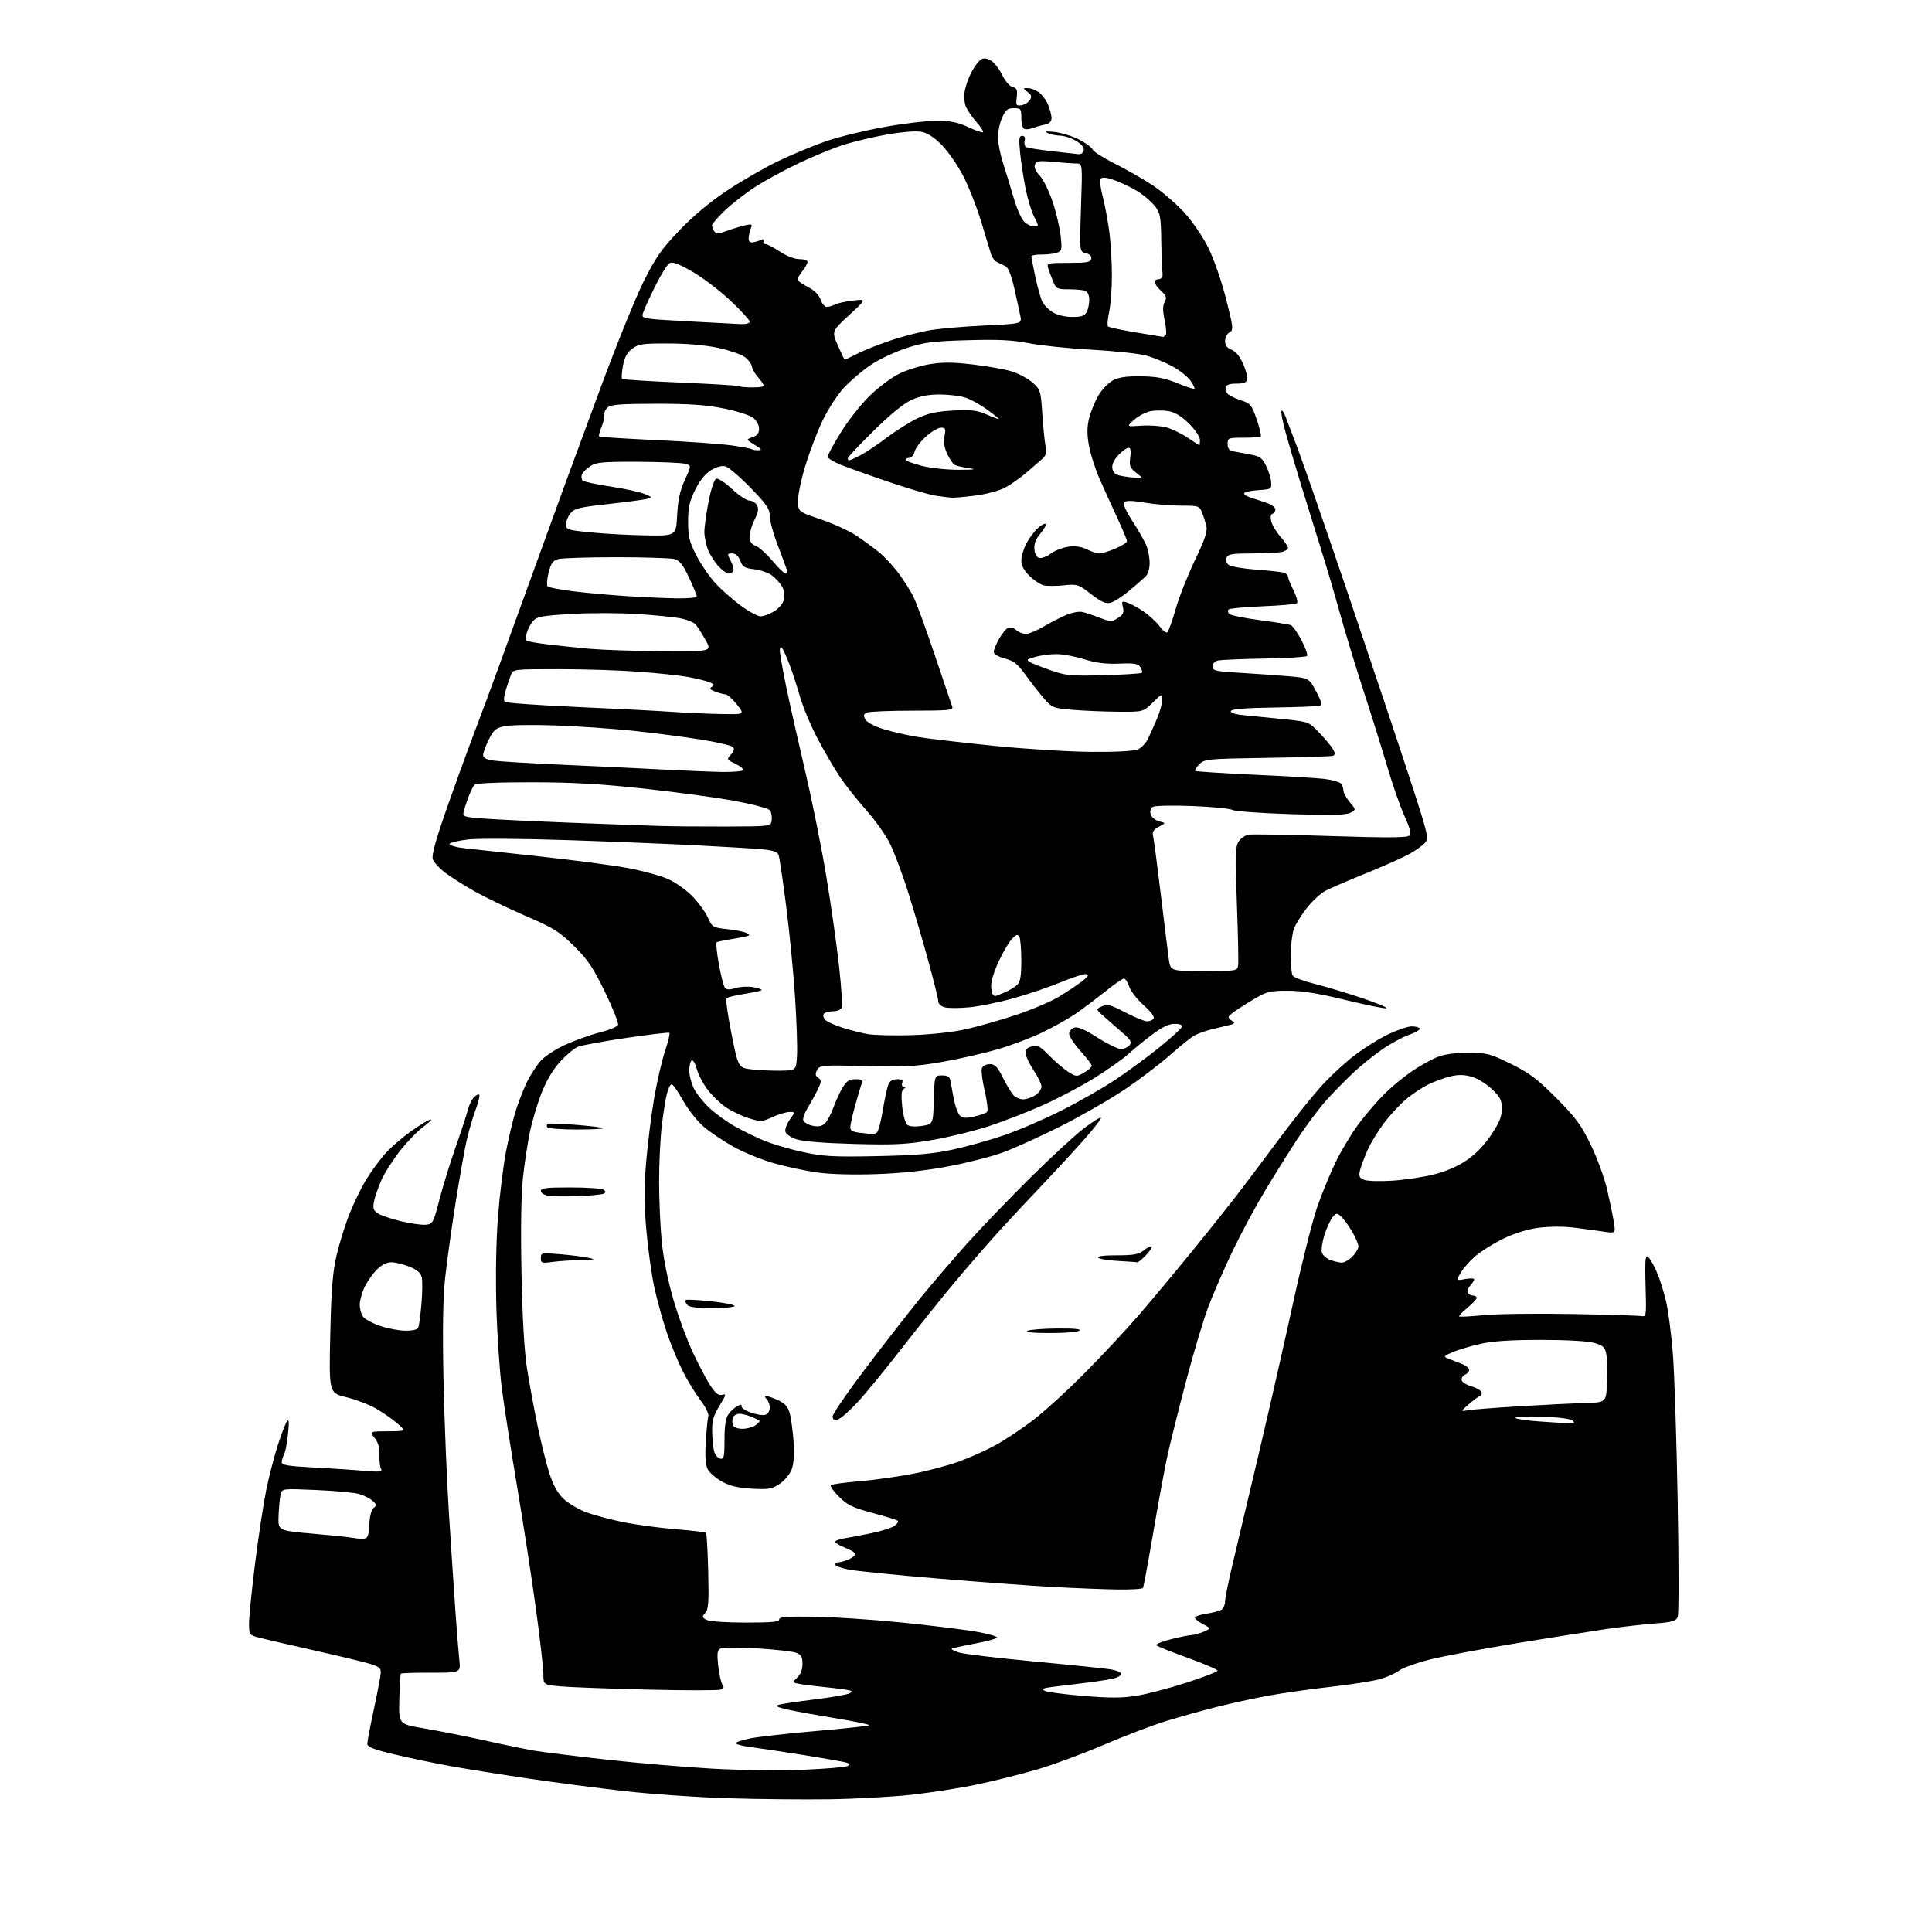<?xml version="1.0" encoding="UTF-8" standalone="no"?>
<svg 
  version="1.1" 
  xmlns="http://www.w3.org/2000/svg" 
  xmlns:xlink="http://www.w3.org/1999/xlink" 
  xmlns:svg="http://www.w3.org/2000/svg"
  xmlns:rdf="http://www.w3.org/1999/02/22-rdf-syntax-ns#"
  xmlns:cc="http://creativecommons.org/ns#"
  xmlns:dc="http://purl.org/dc/elements/1.1/"
  viewBox="0 0 768 768"
  width="768"
  height="768"
>
<style>svg {background-color: white; }</style>"
<path stroke="none" fill="black" fill-rule="evenodd" d="M329.50,715.24C319.05,715.38 300.82,715.20 289.00,714.83C277.18,714.46 258.95,713.20 248.50,712.02C238.05,710.85 220.70,708.59 209.93,706.99C199.17,705.40 185.25,703.17 178.99,702.04C172.73,700.91 162.75,698.83 156.81,697.41C148.42,695.40 146.00,694.45 146.01,693.16C146.02,692.25 147.18,686.10 148.61,679.50C150.03,672.90 151.26,666.43 151.35,665.12C151.48,663.13 150.77,662.53 147.00,661.38C144.53,660.63 134.40,658.19 124.50,655.97C114.60,653.75 104.81,651.48 102.75,650.93C99.09,649.95 99.00,649.81 99.00,645.21C99.00,642.62 100.11,631.72 101.46,621.00C102.81,610.27 104.81,597.23 105.89,592.00C106.98,586.77 109.02,578.90 110.43,574.50C111.84,570.10 113.48,565.83 114.07,565.00C114.86,563.90 114.98,565.21 114.50,569.95C114.15,573.50 113.44,577.18 112.93,578.14C112.42,579.09 112.00,580.50 112.00,581.28C112.00,582.38 114.67,582.83 124.25,583.32C130.99,583.67 140.06,584.26 144.41,584.64C150.82,585.19 152.16,585.07 151.50,584.00C151.05,583.28 150.76,580.79 150.85,578.48C150.96,575.56 150.37,573.47 148.93,571.64C146.85,569.00 146.85,569.00 154.18,568.96C161.50,568.92 161.50,568.92 158.00,565.88C156.07,564.20 152.28,561.55 149.58,559.98C146.87,558.41 141.53,556.36 137.71,555.43C130.77,553.73 130.77,553.73 131.29,530.61C131.70,512.21 132.22,505.73 133.85,498.81C134.97,494.02 137.29,486.62 139.00,482.35C140.70,478.08 143.64,472.07 145.51,468.99C147.38,465.90 150.75,461.29 153.00,458.74C155.25,456.18 160.01,452.05 163.59,449.55C167.17,447.05 170.59,445.00 171.20,445.00C171.80,445.00 170.52,446.29 168.34,447.87C166.16,449.44 162.04,453.68 159.18,457.28C156.32,460.87 152.90,466.22 151.60,469.16C150.29,472.10 148.96,475.96 148.64,477.74C148.16,480.38 148.47,481.25 150.28,482.40C151.50,483.18 155.67,484.57 159.55,485.49C163.42,486.42 167.86,487.02 169.40,486.84C172.05,486.52 172.34,485.97 174.64,477.00C175.98,471.77 178.90,462.32 181.12,456.00C183.34,449.68 185.54,442.97 186.00,441.11C186.47,439.24 187.55,437.02 188.40,436.17C189.25,435.32 190.20,434.87 190.51,435.18C190.82,435.49 190.17,438.16 189.07,441.12C187.97,444.08 186.38,449.47 185.55,453.10C184.71,456.73 182.71,467.98 181.10,478.10C179.49,488.22 177.62,501.75 176.93,508.16C176.08,516.24 175.88,528.68 176.30,548.66C176.64,564.52 177.60,588.30 178.45,601.50C179.29,614.70 180.44,632.02 181.00,640.00C181.56,647.98 182.27,656.85 182.58,659.73C183.14,664.96 183.14,664.96 171.46,664.92C165.04,664.90 159.60,665.07 159.37,665.30C159.15,665.52 158.86,670.13 158.73,675.55C158.50,685.39 158.50,685.39 168.50,687.05C174.00,687.97 184.80,690.11 192.50,691.82C200.20,693.53 209.20,695.38 212.50,695.94C215.80,696.50 228.62,698.09 241.00,699.47C253.38,700.85 272.50,702.48 283.50,703.09C294.69,703.71 310.55,703.89 319.50,703.51C328.30,703.13 336.13,702.47 336.91,702.03C338.04,701.40 337.94,701.12 336.41,700.64C335.36,700.32 327.52,698.94 319.00,697.59C310.48,696.23 301.14,694.83 298.25,694.47C295.36,694.11 292.79,693.46 292.52,693.03C292.26,692.60 294.82,691.71 298.21,691.04C301.61,690.37 313.52,689.04 324.69,688.08C335.86,687.12 345.23,686.10 345.51,685.82C345.80,685.54 339.83,684.29 332.26,683.05C324.69,681.81 316.02,680.24 313.00,679.56C308.98,678.65 308.04,678.15 309.50,677.69C310.60,677.34 317.04,676.38 323.80,675.55C330.57,674.72 336.85,673.62 337.77,673.11C339.12,672.35 338.77,672.07 335.97,671.63C334.06,671.33 329.80,670.82 326.50,670.50C323.20,670.18 319.22,669.67 317.67,669.36C314.83,668.80 314.83,668.80 316.92,666.86C318.26,665.61 319.00,663.68 319.00,661.44C319.00,658.63 318.51,657.76 316.47,656.99C315.08,656.46 308.09,655.68 300.93,655.25C293.76,654.82 287.21,654.86 286.37,655.33C285.11,656.04 284.96,657.34 285.52,662.35C285.91,665.73 286.67,669.06 287.22,669.74C287.93,670.62 287.72,671.17 286.49,671.64C285.53,672.01 272.32,672.01 257.12,671.64C241.93,671.27 226.46,670.69 222.75,670.34C216.00,669.73 216.00,669.73 216.00,665.46C216.00,663.11 214.63,651.18 212.95,638.93C211.27,626.69 207.91,604.94 205.50,590.59C203.08,576.24 200.38,558.88 199.49,552.00C198.61,545.12 197.62,530.50 197.31,519.50C196.97,507.58 197.22,493.24 197.93,484.00C198.58,475.48 200.01,463.77 201.10,458.00C202.20,452.23 204.03,444.57 205.18,441.00C206.34,437.43 208.32,432.43 209.58,429.89C210.85,427.36 213.14,423.79 214.68,421.97C216.27,420.08 220.52,417.24 224.54,415.39C228.43,413.59 234.66,411.35 238.39,410.42C242.12,409.48 245.40,408.12 245.68,407.40C245.95,406.68 243.62,400.80 240.49,394.34C235.74,384.54 233.69,381.50 228.15,376.04C222.28,370.26 220.04,368.87 209.00,364.12C202.12,361.16 192.90,356.71 188.50,354.22C184.10,351.74 178.77,348.35 176.66,346.70C174.55,345.04 172.47,342.75 172.05,341.60C171.51,340.14 173.05,334.41 177.20,322.51C180.46,313.15 185.52,299.20 188.45,291.50C191.37,283.80 196.05,271.20 198.83,263.50C201.61,255.80 207.98,238.25 212.97,224.50C217.96,210.75 223.36,195.90 224.96,191.50C226.56,187.10 232.87,170.00 238.98,153.50C245.09,137.00 252.65,118.35 255.77,112.06C260.52,102.51 262.84,99.17 269.89,91.76C275.35,86.03 282.03,80.42 288.81,75.89C294.57,72.03 303.83,66.70 309.39,64.03C314.95,61.36 323.55,57.79 328.50,56.09C333.45,54.40 343.72,51.89 351.32,50.51C358.92,49.13 368.37,48.00 372.32,48.01C377.87,48.02 380.72,48.59 384.90,50.53C387.86,51.91 390.51,52.82 390.78,52.55C391.05,52.29 389.83,50.43 388.07,48.42C386.31,46.42 384.42,43.59 383.87,42.15C383.32,40.70 383.16,37.96 383.52,36.06C383.87,34.15 385.00,30.97 386.01,28.98C387.02,26.99 388.58,24.77 389.46,24.04C390.70,23.01 391.62,22.96 393.53,23.83C394.89,24.45 397.00,27.01 398.22,29.52C399.51,32.16 401.30,34.29 402.51,34.59C404.23,35.02 404.51,35.72 404.17,38.64C403.80,41.84 403.98,42.14 406.03,41.84C407.28,41.65 408.78,40.72 409.38,39.78C410.23,38.42 410.03,37.74 408.48,36.56C406.51,35.07 406.51,35.06 408.53,35.03C409.64,35.01 411.60,35.73 412.88,36.63C414.16,37.53 415.84,39.76 416.61,41.60C417.37,43.43 418.00,45.84 418.00,46.95C418.00,48.34 417.14,49.14 415.25,49.55C413.74,49.87 411.60,50.49 410.50,50.92C409.40,51.35 407.94,51.50 407.25,51.27C406.54,51.02 406.00,49.15 406.00,46.92C406.00,43.24 405.82,43.00 403.01,43.00C400.53,43.00 399.75,43.63 398.35,46.75C397.43,48.81 396.68,52.31 396.68,54.52C396.68,56.72 397.63,61.45 398.78,65.02C399.94,68.58 401.83,74.79 403.00,78.81C404.17,82.83 405.99,86.99 407.06,88.06C408.13,89.13 409.91,90.00 411.02,90.00C413.03,90.00 413.03,89.99 411.10,86.20C410.04,84.11 408.49,79.05 407.68,74.95C406.86,70.85 405.88,64.46 405.51,60.75C404.95,55.14 405.09,54.00 406.33,54.00C407.29,54.00 407.64,54.66 407.32,55.89C407.05,56.93 407.30,58.07 407.88,58.43C408.47,58.79 412.89,59.52 417.72,60.05C422.55,60.58 427.39,61.13 428.48,61.26C429.67,61.41 430.59,60.82 430.79,59.78C431.01,58.68 429.92,57.31 427.82,56.03C425.99,54.92 423.15,53.97 421.50,53.93C419.85,53.89 417.60,53.43 416.50,52.91C415.05,52.22 415.80,52.10 419.24,52.46C421.85,52.74 426.18,54.07 428.87,55.43C431.55,56.79 434.01,58.59 434.33,59.42C434.65,60.25 438.64,62.80 443.21,65.08C447.77,67.36 454.52,71.22 458.20,73.66C461.89,76.10 467.52,80.94 470.71,84.42C474.02,88.04 478.16,94.09 480.36,98.55C482.51,102.88 485.62,111.86 487.36,118.74C490.30,130.34 490.39,131.19 488.75,132.12C487.79,132.66 487.00,134.21 487.00,135.57C487.00,137.31 487.76,138.34 489.55,139.02C491.18,139.64 492.84,141.64 494.12,144.54C495.23,147.04 495.98,149.85 495.79,150.79C495.54,152.06 494.43,152.50 491.49,152.50C488.67,152.50 487.44,152.96 487.22,154.09C487.05,154.97 487.52,156.19 488.26,156.80C489.01,157.42 491.37,158.50 493.52,159.21C497.08,160.39 497.60,161.04 499.56,166.73C500.74,170.16 501.47,173.20 501.18,173.48C500.90,173.77 497.82,174.00 494.33,174.00C488.26,174.00 488.00,174.10 488.00,176.48C488.00,178.26 488.64,179.09 490.25,179.41C491.49,179.65 494.52,180.22 497.00,180.67C500.85,181.38 501.76,182.03 503.30,185.19C504.30,187.22 505.20,190.14 505.30,191.69C505.49,194.38 505.30,194.51 500.50,194.81C497.75,194.98 495.12,195.49 494.66,195.95C494.19,196.41 495.54,197.32 497.66,197.97C499.77,198.62 502.74,199.62 504.25,200.19C505.76,200.77 507.00,201.83 507.00,202.54C507.00,203.25 506.48,204.01 505.84,204.22C505.11,204.46 504.93,205.60 505.36,207.28C505.73,208.76 507.37,211.49 509.01,213.36C510.66,215.23 512.00,217.21 512.00,217.77C512.00,218.32 510.99,219.04 509.75,219.37C508.51,219.70 503.16,219.98 497.86,219.99C489.66,220.00 488.11,220.26 487.55,221.72C487.15,222.77 487.51,223.90 488.46,224.60C489.33,225.23 494.19,226.05 499.27,226.43C504.34,226.80 509.29,227.34 510.25,227.62C511.21,227.90 512.00,228.62 512.00,229.21C512.00,229.80 512.98,232.24 514.17,234.63C515.37,237.03 516.01,239.33 515.59,239.74C515.18,240.16 509.06,240.72 502.00,241.00C494.94,241.28 488.82,241.84 488.40,242.27C487.98,242.69 488.09,243.49 488.64,244.04C489.20,244.60 494.61,245.70 500.68,246.50C506.74,247.30 512.34,248.19 513.10,248.49C513.87,248.78 515.80,251.51 517.39,254.54C518.98,257.58 519.95,260.38 519.55,260.78C519.16,261.18 511.56,261.63 502.67,261.78C493.78,261.94 485.49,262.29 484.25,262.55C482.88,262.85 482.00,263.78 482.00,264.92C482.00,266.61 483.11,266.87 492.75,267.44C498.66,267.79 507.28,268.40 511.90,268.79C520.31,269.50 520.31,269.50 523.16,274.78C525.20,278.56 525.65,280.19 524.75,280.52C524.06,280.78 515.89,281.10 506.58,281.24C494.80,281.42 489.55,281.85 489.28,282.66C489.02,283.44 491.18,284.04 495.70,284.45C499.44,284.78 506.52,285.49 511.43,286.00C520.28,286.94 520.38,286.98 524.66,291.50C527.03,294.01 529.44,296.95 530.02,298.05C530.82,299.53 530.76,300.13 529.79,300.45C529.08,300.68 517.34,301.04 503.71,301.26C479.94,301.63 478.82,301.73 476.76,303.79C475.58,304.98 474.83,306.16 475.09,306.43C475.36,306.69 485.91,307.38 498.54,307.96C511.17,308.53 523.75,309.29 526.50,309.63C529.25,309.98 532.06,310.71 532.75,311.26C533.44,311.80 534.00,313.06 534.00,314.05C534.00,315.04 535.14,317.21 536.54,318.87C539.08,321.89 539.08,321.89 536.82,323.09C535.14,323.99 529.09,324.13 513.19,323.64C501.44,323.27 490.97,322.52 489.92,321.96C488.88,321.40 481.61,320.70 473.76,320.40C465.48,320.09 458.93,320.26 458.14,320.81C457.33,321.37 457.04,322.56 457.43,323.78C457.78,324.89 459.29,326.11 460.79,326.49C463.50,327.17 463.50,327.17 460.66,328.66C458.49,329.80 457.95,330.67 458.37,332.33C458.66,333.52 460.04,343.95 461.43,355.50C462.82,367.05 464.25,378.64 464.61,381.25C465.27,386.00 465.27,386.00 478.57,386.00C491.59,386.00 491.87,385.95 492.18,383.75C492.36,382.51 492.13,371.46 491.68,359.18C490.98,340.01 491.07,336.54 492.37,334.56C493.20,333.29 494.93,332.06 496.22,331.81C497.51,331.56 512.18,331.80 528.82,332.34C551.03,333.06 559.38,333.02 560.21,332.19C561.04,331.36 560.53,329.30 558.27,324.29C556.59,320.55 553.56,311.88 551.53,305.00C549.50,298.12 545.21,284.40 541.99,274.50C538.77,264.60 534.53,250.65 532.56,243.50C530.59,236.35 527.21,224.88 525.04,218.00C522.88,211.12 519.32,199.65 517.12,192.50C514.92,185.35 512.16,175.97 510.98,171.66C509.81,167.35 509.09,163.57 509.39,163.27C509.70,162.97 510.43,164.02 511.02,165.61C511.61,167.20 513.81,173.00 515.92,178.50C518.02,184.00 527.22,210.55 536.35,237.50C545.48,264.45 556.36,297.00 560.54,309.84C567.80,332.13 568.06,333.27 566.41,335.10C565.46,336.15 562.71,338.11 560.29,339.46C557.87,340.81 550.18,344.24 543.20,347.08C536.21,349.91 528.92,353.04 527.00,354.04C525.08,355.03 521.70,358.14 519.50,360.94C517.30,363.75 514.97,367.50 514.33,369.27C513.68,371.05 513.12,375.65 513.09,379.50C513.06,383.35 513.41,387.09 513.86,387.81C514.32,388.54 518.25,390.01 522.60,391.10C526.94,392.18 535.40,394.72 541.39,396.74C547.38,398.75 551.76,400.58 551.12,400.79C550.48,401.01 543.19,399.53 534.91,397.51C524.04,394.86 517.65,393.84 511.94,393.84C504.58,393.84 503.58,394.10 497.76,397.58C494.32,399.64 490.68,402.02 489.68,402.87C487.99,404.33 487.98,404.51 489.56,405.67C491.07,406.77 490.94,406.97 488.37,407.55C486.79,407.91 483.70,408.65 481.50,409.21C479.30,409.76 476.38,410.79 475.00,411.51C473.62,412.22 469.12,415.81 465.00,419.48C460.88,423.15 452.55,429.44 446.50,433.46C440.45,437.47 429.02,444.00 421.11,447.96C413.20,451.91 403.14,456.48 398.75,458.09C394.37,459.71 384.65,462.19 377.14,463.62C368.02,465.35 358.49,466.38 348.36,466.73C339.13,467.06 329.95,466.80 324.86,466.08C320.26,465.44 312.53,463.79 307.69,462.42C302.84,461.05 295.58,458.09 291.56,455.84C287.54,453.59 282.20,450.00 279.71,447.87C277.21,445.73 273.53,441.06 271.53,437.49C269.54,433.92 267.49,431.00 266.99,431.00C266.49,431.00 265.64,432.69 265.11,434.75C264.57,436.81 263.66,442.55 263.07,447.50C262.49,452.45 262.00,462.35 262.00,469.50C262.00,476.65 262.46,487.33 263.02,493.24C263.64,499.78 265.41,508.74 267.56,516.20C269.50,522.93 273.11,532.73 275.59,537.97C278.07,543.21 281.27,549.20 282.70,551.27C284.64,554.08 285.78,554.89 287.19,554.44C288.79,553.93 288.61,554.60 286.04,558.78C283.58,562.78 283.02,564.75 283.10,569.11C283.15,572.07 283.51,575.62 283.89,576.99C284.28,578.37 285.36,579.64 286.29,579.82C287.79,580.11 288.00,579.16 288.00,572.30C288.00,566.82 288.47,563.77 289.55,562.23C290.40,561.01 291.99,559.54 293.07,558.96C294.47,558.21 294.95,558.23 294.76,559.02C294.62,559.62 296.30,560.76 298.50,561.54C300.70,562.32 303.29,562.71 304.25,562.41C305.23,562.10 306.00,560.88 306.00,559.63C306.00,558.40 305.46,556.86 304.80,556.20C303.91,555.31 303.90,555.00 304.77,555.00C305.41,555.00 307.53,555.76 309.48,556.69C312.12,557.95 313.27,559.29 313.97,561.94C314.48,563.90 315.15,568.88 315.46,573.00C315.81,577.84 315.56,581.73 314.75,583.97C314.05,585.91 311.96,588.48 310.00,589.81C306.89,591.92 305.65,592.14 298.93,591.77C293.36,591.46 290.20,590.71 286.96,588.92C284.54,587.58 281.99,585.37 281.30,584.00C280.44,582.29 280.21,578.80 280.57,573.00C280.86,568.33 281.31,563.79 281.56,562.91C281.82,562.04 280.44,559.24 278.49,556.68C276.54,554.13 273.38,548.97 271.47,545.22C269.57,541.46 266.67,534.44 265.04,529.62C263.41,524.80 261.18,516.72 260.09,511.67C258.99,506.61 257.56,496.30 256.91,488.74C256.00,478.21 256.00,471.83 256.90,461.44C257.54,453.99 258.98,442.63 260.09,436.19C261.21,429.76 263.15,421.44 264.40,417.71C265.65,413.97 266.40,410.75 266.07,410.54C265.74,410.34 258.05,411.25 248.98,412.58C239.92,413.91 231.25,415.50 229.72,416.13C228.20,416.75 224.96,419.48 222.53,422.18C219.66,425.37 217.06,429.81 215.14,434.80C213.51,439.03 211.46,445.97 210.59,450.20C209.72,454.44 208.49,462.54 207.87,468.20C207.16,474.74 206.95,488.53 207.30,506.00C207.66,523.98 208.42,537.13 209.49,544.00C210.40,549.77 212.26,559.90 213.63,566.50C214.99,573.10 217.10,581.62 218.31,585.44C219.81,590.19 221.56,593.42 223.88,595.67C225.74,597.47 229.79,599.91 232.88,601.08C235.97,602.25 242.65,604.05 247.73,605.08C252.81,606.11 262.18,607.37 268.55,607.88C274.92,608.39 280.37,609.04 280.65,609.32C280.93,609.60 281.32,616.50 281.52,624.65C281.83,636.90 281.62,639.76 280.36,641.15C278.98,642.68 279.03,642.94 280.85,643.92C282.01,644.54 288.64,645.00 296.43,645.00C306.75,645.00 309.94,644.70 309.75,643.75C309.56,642.79 312.67,642.53 323.00,642.64C330.43,642.72 346.18,643.75 358.00,644.93C369.82,646.12 383.47,647.80 388.33,648.66C393.19,649.53 396.79,650.60 396.33,651.05C395.87,651.49 391.71,652.57 387.07,653.44C382.43,654.31 378.47,655.20 378.25,655.41C378.04,655.63 379.36,656.29 381.18,656.89C383.01,657.49 396.65,659.12 411.50,660.51C426.35,661.90 439.97,663.31 441.76,663.63C443.55,663.96 445.27,664.63 445.57,665.12C445.87,665.60 445.08,666.40 443.80,666.89C442.52,667.37 437.21,668.28 431.99,668.90C426.77,669.53 420.49,670.30 418.04,670.61C414.62,671.05 413.97,671.40 415.23,672.11C416.14,672.62 423.09,673.54 430.69,674.16C441.39,675.04 446.19,675.02 452.00,674.06C456.12,673.38 465.01,671.04 471.75,668.86C478.49,666.68 484.00,664.54 484.00,664.11C484.00,663.68 478.71,661.41 472.25,659.06C465.79,656.72 460.13,654.46 459.69,654.04C459.24,653.62 461.81,652.54 465.39,651.64C468.98,650.74 472.72,649.98 473.71,649.95C474.69,649.93 476.85,649.33 478.50,648.62C481.50,647.33 481.50,647.33 478.25,645.64C476.46,644.71 475.00,643.54 475.00,643.04C475.00,642.53 477.14,641.81 479.75,641.44C482.36,641.06 485.06,640.30 485.75,639.75C486.44,639.20 487.00,637.71 487.00,636.44C487.00,635.17 488.39,628.36 490.08,621.31C491.77,614.27 496.50,594.33 500.59,577.00C504.67,559.67 510.75,532.94 514.10,517.59C517.44,502.25 521.75,485.18 523.66,479.67C525.58,474.16 528.97,465.96 531.20,461.44C533.43,456.92 537.51,450.21 540.27,446.52C543.03,442.84 547.59,437.56 550.40,434.79C553.20,432.02 558.04,428.02 561.15,425.91C564.25,423.80 568.75,421.26 571.15,420.28C574.11,419.07 578.09,418.50 583.60,418.51C591.14,418.53 592.33,418.83 600.60,422.90C607.98,426.53 611.06,428.85 618.65,436.47C626.37,444.24 628.50,447.13 632.36,455.08C634.88,460.26 637.82,468.32 638.89,473.00C639.97,477.68 641.16,483.48 641.54,485.90C642.23,490.30 642.23,490.30 637.36,489.57C634.69,489.17 629.35,488.46 625.50,487.98C621.39,487.48 615.61,487.52 611.50,488.07C607.09,488.66 601.91,490.28 597.50,492.44C593.65,494.33 588.70,497.42 586.50,499.32C584.30,501.22 581.67,504.20 580.66,505.95C578.81,509.13 578.81,509.13 582.41,508.45C584.38,508.08 586.00,508.13 586.00,508.56C586.00,508.99 585.28,510.14 584.40,511.11C583.52,512.08 583.10,513.35 583.46,513.94C583.82,514.52 584.77,515.00 585.56,515.00C586.35,515.00 587.00,515.42 587.00,515.93C587.00,516.44 585.34,518.22 583.31,519.90C581.27,521.57 579.81,523.11 580.06,523.32C580.30,523.53 584.77,523.29 590.00,522.78C595.23,522.28 610.98,522.09 625.00,522.34C639.02,522.60 651.40,522.97 652.50,523.16C654.43,523.49 654.49,523.05 654.13,511.12C653.84,501.49 654.03,498.90 654.99,499.49C655.67,499.91 657.24,502.56 658.48,505.38C659.72,508.20 661.45,513.65 662.32,517.50C663.20,521.35 664.39,530.58 664.98,538.00C665.58,545.42 666.43,571.52 666.89,596.00C667.34,620.48 667.37,641.45 666.94,642.61C666.26,644.45 665.05,644.80 657.33,645.41C652.47,645.79 644.00,646.77 638.50,647.57C633.00,648.37 617.25,650.86 603.50,653.10C589.75,655.35 574.04,658.29 568.58,659.65C563.13,661.01 557.54,663.00 556.17,664.08C554.80,665.15 551.39,666.68 548.59,667.47C545.79,668.26 536.98,669.64 529.00,670.54C521.02,671.43 509.87,673.02 504.21,674.05C498.55,675.09 489.33,677.10 483.71,678.52C478.10,679.93 469.06,682.45 463.63,684.12C458.21,685.79 446.96,690.08 438.63,693.65C430.31,697.22 418.29,701.65 411.93,703.50C405.57,705.34 395.00,707.98 388.43,709.36C381.87,710.75 370.20,712.58 362.50,713.43C354.80,714.28 339.95,715.10 329.50,715.24zM444.19,631.85C438.86,631.77 427.52,631.33 419.00,630.87C410.48,630.42 389.77,628.90 373.00,627.51C356.23,626.11 340.14,624.49 337.25,623.91C334.36,623.33 332.00,622.44 332.00,621.93C332.00,621.42 332.65,621.00 333.45,621.00C334.25,621.00 336.05,620.48 337.45,619.84C338.85,619.20 340.00,618.27 340.00,617.76C340.00,617.25 338.20,616.13 336.00,615.27C333.80,614.40 332.00,613.34 332.00,612.89C332.00,612.45 333.69,611.82 335.75,611.49C337.81,611.16 342.70,610.22 346.61,609.41C350.52,608.59 354.57,607.30 355.61,606.54C356.65,605.79 357.22,604.88 356.88,604.54C356.54,604.20 352.04,602.80 346.88,601.43C338.95,599.31 336.89,598.32 333.55,595.00C331.38,592.84 329.90,590.76 330.28,590.39C330.65,590.01 335.58,589.33 341.23,588.86C346.88,588.39 356.39,587.09 362.36,585.95C368.34,584.82 376.83,582.58 381.23,580.97C385.63,579.37 392.16,576.44 395.74,574.48C399.32,572.51 405.90,568.14 410.37,564.77C414.84,561.39 424.16,552.92 431.07,545.94C437.99,538.96 447.68,528.58 452.61,522.87C457.54,517.17 467.43,505.30 474.59,496.50C481.75,487.70 490.33,476.90 493.66,472.50C497.00,468.10 503.91,458.88 509.03,452.00C514.15,445.12 521.23,436.25 524.76,432.29C528.29,428.32 534.40,422.61 538.34,419.60C542.28,416.59 548.42,412.75 552.00,411.07C555.58,409.38 559.71,408.00 561.19,408.00C562.67,408.00 564.11,408.37 564.39,408.82C564.67,409.27 562.70,410.43 560.02,411.40C557.33,412.36 552.46,415.03 549.18,417.33C545.90,419.62 540.81,423.76 537.86,426.52C534.91,429.28 530.15,434.14 527.28,437.32C524.41,440.50 519.20,447.47 515.71,452.80C512.22,458.14 506.32,467.58 502.60,473.79C498.87,480.00 493.18,490.61 489.94,497.38C486.70,504.15 482.44,513.92 480.46,519.09C478.49,524.27 474.45,537.73 471.49,549.00C468.52,560.27 465.21,573.55 464.11,578.50C463.02,583.45 460.48,597.17 458.47,609.00C456.45,620.83 454.60,630.84 454.34,631.25C454.09,631.66 449.52,631.93 444.19,631.85zM144.50,611.63C146.20,611.52 146.54,610.68 146.79,606.00C146.97,602.66 147.65,600.07 148.53,599.40C149.78,598.45 149.72,598.06 148.13,596.62C147.11,595.69 144.75,594.48 142.89,593.91C141.02,593.35 133.34,592.62 125.81,592.30C112.11,591.71 112.11,591.71 111.55,594.10C111.24,595.42 110.88,599.19 110.74,602.47C110.50,608.45 110.50,608.45 124.16,609.64C131.67,610.30 138.87,611.05 140.16,611.30C141.45,611.55 143.40,611.70 144.50,611.63zM295.22,567.97C297.02,567.95 299.37,567.28 300.43,566.48C301.49,565.68 302.16,564.88 301.93,564.71C301.69,564.54 300.24,563.86 298.70,563.20C297.16,562.54 295.01,562.00 293.92,562.00C292.83,562.00 291.68,562.67 291.36,563.50C291.05,564.33 291.05,565.67 291.36,566.50C291.72,567.42 293.20,567.99 295.22,567.97zM623.95,565.84C625.89,565.97 626.15,565.75 625.16,564.76C624.38,563.98 619.82,563.39 612.71,563.16C606.55,562.95 601.87,563.17 602.32,563.63C602.78,564.10 607.28,564.75 612.32,565.08C617.37,565.41 622.60,565.75 623.95,565.84zM332.99,564.29C331.55,564.67 331.00,564.32 331.00,563.02C331.00,562.04 336.92,553.42 344.16,543.87C351.39,534.32 361.16,521.77 365.86,516.00C370.57,510.23 378.93,500.46 384.46,494.29C389.98,488.13 401.25,476.40 409.50,468.23C417.75,460.06 427.34,451.21 430.81,448.58C434.28,445.94 437.35,444.02 437.64,444.30C437.92,444.59 435.04,448.35 431.24,452.66C427.44,456.97 419.83,465.23 414.33,471.00C408.84,476.77 401.06,485.10 397.06,489.50C393.05,493.90 385.43,502.68 380.12,509.00C374.81,515.33 365.08,527.45 358.49,535.95C351.89,544.45 343.91,554.19 340.74,557.59C337.58,560.99 334.09,564.01 332.99,564.29zM583.50,560.61C585.15,560.31 594.38,559.59 604.00,559.01C613.62,558.43 625.33,557.86 630.00,557.73C638.50,557.50 638.50,557.50 638.81,549.50C638.97,545.10 638.84,540.05 638.52,538.28C638.01,535.53 637.30,534.88 633.71,533.84C631.15,533.11 622.82,532.63 612.50,532.63C600.59,532.63 593.39,533.11 588.44,534.22C584.56,535.10 579.61,536.57 577.44,537.51C573.96,539.00 573.74,539.30 575.50,540.01C576.60,540.45 578.96,541.36 580.75,542.03C582.54,542.70 584.00,543.81 584.00,544.51C584.00,545.21 583.33,546.05 582.50,546.36C581.67,546.68 581.00,547.61 581.00,548.43C581.00,549.30 582.66,550.42 585.00,551.12C587.20,551.78 589.00,552.92 589.00,553.66C589.00,554.40 588.66,555.01 588.25,555.03C587.84,555.04 585.92,556.42 584.00,558.10C580.50,561.15 580.50,561.15 583.50,560.61zM417.00,529.91C410.21,529.88 407.21,529.56 408.50,529.00C409.60,528.53 415.00,528.12 420.50,528.09C427.30,528.05 430.02,528.34 429.00,529.00C428.18,529.53 422.77,529.94 417.00,529.91zM161.14,528.97C164.18,528.99 165.97,528.53 166.31,527.63C166.60,526.87 167.16,522.62 167.54,518.19C167.93,513.75 167.97,509.02 167.63,507.67C167.21,505.98 165.71,504.70 162.81,503.54C160.49,502.61 157.32,501.82 155.76,501.77C153.93,501.72 151.88,502.70 149.96,504.54C148.33,506.10 146.10,509.24 145.00,511.51C143.90,513.77 143.00,516.98 143.00,518.62C143.00,520.27 143.58,522.42 144.30,523.39C145.01,524.37 148.05,526.02 151.05,527.05C154.05,528.09 158.59,528.95 161.14,528.97zM283.12,520.00C276.70,520.00 273.92,519.61 273.07,518.59C272.43,517.81 272.26,516.98 272.70,516.74C273.14,516.51 277.66,516.75 282.75,517.30C287.84,517.84 292.00,518.67 292.00,519.14C292.00,519.61 288.01,520.00 283.12,520.00zM219.64,501.64C215.35,502.22 215.00,502.11 215.00,500.09C215.00,497.99 215.25,497.94 222.75,498.57C227.01,498.93 232.07,499.58 234.00,500.01C236.98,500.68 236.52,500.81 230.89,500.90C227.25,500.95 222.19,501.29 219.64,501.64zM452.06,501.80C451.75,501.70 448.35,501.45 444.50,501.25C440.65,501.06 437.07,500.47 436.55,499.95C435.95,499.35 438.66,499.00 443.89,499.00C450.69,499.00 452.65,498.64 454.74,496.99C456.15,495.88 457.54,495.21 457.83,495.50C458.12,495.78 457.07,497.37 455.49,499.01C453.91,500.65 452.37,501.91 452.06,501.80zM533.30,501.92C534.28,501.96 536.20,500.90 537.55,499.55C538.90,498.20 540.00,496.36 540.00,495.47C540.00,494.58 538.87,491.93 537.49,489.57C536.11,487.22 534.16,484.55 533.15,483.64C531.45,482.10 531.22,482.10 529.79,483.74C528.95,484.71 527.49,487.85 526.55,490.73C525.62,493.61 525.13,496.84 525.47,497.91C525.81,498.99 527.31,500.31 528.80,500.85C530.28,501.40 532.31,501.88 533.30,501.92zM230.24,475.47C225.43,475.66 220.04,475.60 218.25,475.34C216.31,475.06 215.00,474.29 215.00,473.44C215.00,472.27 217.20,472.00 226.75,472.02C233.21,472.02 239.11,472.42 239.86,472.89C240.81,473.50 240.88,473.95 240.10,474.44C239.48,474.82 235.05,475.28 230.24,475.47zM553.50,469.34C558.45,469.01 565.88,467.90 570.00,466.87C574.75,465.67 579.52,463.61 583.00,461.24C586.50,458.86 590.05,455.19 592.75,451.16C596.01,446.29 597.00,443.87 597.00,440.75C597.00,437.31 596.39,436.11 593.00,432.88C590.74,430.74 587.19,428.59 584.84,427.96C581.78,427.13 579.52,427.13 576.21,427.97C573.75,428.59 569.88,430.03 567.62,431.17C565.35,432.31 561.60,434.79 559.27,436.67C556.94,438.56 552.98,442.78 550.47,446.04C547.96,449.31 544.86,454.35 543.60,457.24C542.33,460.13 540.99,463.75 540.62,465.27C540.07,467.55 540.35,468.21 542.23,468.99C543.48,469.51 548.55,469.66 553.50,469.34zM348.50,459.58C363.99,459.27 370.76,458.69 378.50,457.03C384.00,455.86 393.23,453.28 399.00,451.32C404.77,449.35 415.13,444.90 422.00,441.42C428.88,437.95 438.56,432.41 443.50,429.11C448.45,425.82 456.29,420.05 460.92,416.30C465.55,412.55 469.53,408.92 469.75,408.24C470.03,407.42 469.06,407.00 466.93,407.00C464.68,407.00 461.97,408.28 458.09,411.19C455.02,413.49 450.70,417.01 448.50,419.01C446.30,421.00 440.25,425.28 435.06,428.51C429.86,431.75 420.67,436.60 414.62,439.30C408.58,442.00 398.88,445.76 393.07,447.67C387.26,449.57 377.10,452.05 370.50,453.18C360.27,454.93 355.70,455.16 339.50,454.73C327.41,454.40 319.05,453.72 316.51,452.86C314.24,452.08 312.38,450.75 312.19,449.76C312.01,448.80 312.82,446.66 314.00,445.01C316.14,442.00 316.14,442.00 313.82,442.02C312.54,442.03 309.50,442.95 307.06,444.06C302.84,445.97 302.38,445.99 297.56,444.47C294.78,443.58 290.71,441.64 288.53,440.15C286.35,438.66 283.09,435.52 281.31,433.18C279.52,430.83 277.57,427.12 276.98,424.93C276.39,422.73 275.48,421.20 274.95,421.53C274.43,421.85 274.00,423.68 274.00,425.60C274.00,427.51 274.86,430.77 275.92,432.83C276.97,434.90 279.78,438.39 282.17,440.58C284.55,442.78 288.98,445.98 292.00,447.69C295.02,449.41 300.26,451.96 303.63,453.37C307.00,454.77 313.98,456.84 319.13,457.95C327.26,459.71 331.15,459.93 348.50,459.58zM346.50,450.82C347.05,450.90 347.97,450.64 348.54,450.23C349.12,449.83 350.17,445.93 350.89,441.56C351.61,437.19 352.59,432.58 353.07,431.31C353.68,429.70 354.75,429.00 356.58,429.00C358.51,429.00 359.06,429.40 358.64,430.50C358.32,431.32 358.61,432.01 359.28,432.02C360.21,432.03 360.20,432.22 359.25,432.83C358.34,433.40 358.17,435.34 358.64,439.81C358.99,443.21 359.89,446.49 360.63,447.11C361.48,447.81 363.65,447.98 366.46,447.56C370.93,446.89 370.93,446.89 371.21,437.19C371.50,427.50 371.50,427.50 374.49,427.50C376.70,427.50 377.55,428.02 377.79,429.50C377.96,430.60 378.56,433.86 379.12,436.75C379.68,439.64 380.77,442.63 381.54,443.40C382.63,444.49 383.90,444.59 387.22,443.84C389.57,443.32 391.89,442.50 392.36,442.04C392.83,441.56 392.43,437.86 391.45,433.72C390.48,429.61 389.97,425.51 390.31,424.62C390.66,423.72 392.05,423.00 393.45,423.00C395.48,423.00 396.47,424.01 398.60,428.25C400.04,431.14 401.92,434.29 402.77,435.25C403.62,436.21 405.38,437.00 406.69,437.00C408.00,437.00 410.18,436.27 411.54,435.38C412.89,434.50 414.00,432.94 414.00,431.94C414.00,430.93 412.65,428.11 411.01,425.67C409.36,423.23 407.90,420.22 407.76,418.97C407.56,417.26 408.15,416.52 410.15,415.96C412.43,415.33 413.43,415.86 417.15,419.67C419.54,422.12 422.95,425.02 424.73,426.13C427.86,428.07 428.05,428.08 430.98,426.35C432.64,425.37 434.00,424.17 434.00,423.68C434.00,423.19 431.98,420.54 429.50,417.79C427.02,415.04 425.00,411.96 425.00,410.96C425.00,409.96 425.91,408.85 427.03,408.49C428.45,408.04 431.18,409.21 436.20,412.42C440.14,414.94 444.34,417.00 445.55,417.00C446.76,417.00 448.31,416.33 448.98,415.52C450.00,414.30 449.54,413.45 446.35,410.66C444.23,408.79 440.93,405.90 439.01,404.22C435.52,401.18 435.52,401.18 438.02,400.04C440.18,399.05 441.45,399.38 447.33,402.45C451.08,404.40 454.99,406.00 456.01,406.00C457.04,406.00 458.20,405.48 458.59,404.86C459.01,404.18 457.38,402.02 454.64,399.61C452.09,397.35 449.50,394.04 448.90,392.25C448.30,390.46 447.34,389.00 446.76,389.00C446.19,389.00 442.75,391.39 439.11,394.31C435.47,397.23 430.26,401.15 427.52,403.02C424.78,404.89 418.93,408.17 414.52,410.32C410.11,412.47 402.00,415.54 396.50,417.13C391.00,418.72 381.10,420.97 374.50,422.13C364.34,423.90 359.69,424.16 344.20,423.78C326.67,423.35 325.85,423.42 324.82,425.34C323.99,426.89 324.09,427.59 325.27,428.45C326.62,429.44 326.59,429.98 325.00,433.24C324.02,435.27 322.22,438.52 321.01,440.49C319.80,442.45 319.04,444.67 319.34,445.43C319.63,446.19 321.28,447.12 323.00,447.50C325.21,447.98 326.64,447.73 327.86,446.63C328.80,445.77 330.35,442.91 331.30,440.28C332.25,437.64 333.91,434.03 335.00,432.24C336.55,429.70 337.64,429.00 340.09,429.00C342.65,429.00 343.09,429.31 342.54,430.75C342.17,431.71 341.00,435.64 339.93,439.48C338.87,443.32 338.00,447.23 338.00,448.17C338.00,449.41 339.03,449.99 341.75,450.27C343.81,450.49 345.95,450.73 346.50,450.82zM229.23,449.00C223.12,449.00 217.86,448.58 217.54,448.07C217.23,447.56 217.31,446.95 217.73,446.73C218.16,446.50 223.18,446.68 228.89,447.13C234.61,447.58 239.52,448.19 239.81,448.47C240.10,448.76 235.33,449.00 229.23,449.00zM310.50,425.61C316.50,425.50 316.50,425.50 316.83,419.50C317.01,416.20 316.66,405.76 316.05,396.30C315.43,386.84 313.85,370.64 312.53,360.30C311.22,349.96 309.85,340.74 309.49,339.82C309.02,338.59 307.18,337.99 302.67,337.59C299.28,337.29 287.73,336.59 277.00,336.04C266.27,335.48 243.10,334.55 225.50,333.96C207.90,333.37 190.23,333.25 186.22,333.69C182.22,334.14 178.85,334.95 178.73,335.50C178.62,336.05 181.22,336.81 184.51,337.18C187.80,337.56 201.53,339.05 215.00,340.50C228.47,341.96 244.22,344.04 250.00,345.14C255.78,346.23 262.85,348.19 265.72,349.50C268.59,350.80 272.89,353.86 275.26,356.31C277.64,358.76 280.40,362.55 281.39,364.75C283.13,368.61 283.36,368.75 289.17,369.36C292.46,369.70 295.90,370.40 296.81,370.91C298.23,371.71 298.11,371.92 295.99,372.36C294.62,372.65 291.70,373.18 289.51,373.53C287.31,373.89 285.23,374.36 284.89,374.57C284.54,374.79 284.93,378.68 285.75,383.23C286.58,387.78 287.66,392.02 288.16,392.65C288.82,393.47 290.00,393.50 292.42,392.76C294.26,392.20 297.44,392.05 299.49,392.43C301.53,392.82 302.99,393.34 302.73,393.60C302.48,393.86 299.39,394.53 295.88,395.09C292.37,395.66 289.18,396.43 288.79,396.81C288.41,397.20 289.31,403.58 290.79,411.01C293.50,424.50 293.50,424.50 299.00,425.11C302.02,425.44 307.20,425.67 310.50,425.61zM362.50,411.48C370.28,411.22 378.97,410.27 384.15,409.09C388.91,408.01 397.81,405.47 403.93,403.44C410.04,401.40 417.62,398.19 420.77,396.30C423.92,394.40 428.07,391.65 429.99,390.19C432.56,388.24 433.06,387.44 431.87,387.21C430.98,387.04 426.44,388.48 421.78,390.41C417.12,392.34 408.63,395.23 402.90,396.82C397.18,398.42 389.29,400.03 385.37,400.41C381.45,400.79 377.06,400.80 375.62,400.44C374.08,400.05 373.00,399.08 373.00,398.08C373.00,397.14 371.02,389.21 368.59,380.44C366.16,371.67 362.51,359.32 360.47,353.00C358.43,346.68 355.44,338.78 353.82,335.46C352.21,332.14 348.00,326.17 344.47,322.19C340.94,318.21 336.27,312.34 334.10,309.15C331.93,305.95 327.91,299.10 325.16,293.92C322.41,288.74 319.21,281.12 318.03,277.00C316.86,272.88 314.95,267.02 313.79,264.00C312.63,260.98 311.31,258.07 310.84,257.55C310.35,257.00 310.00,257.46 310.00,258.66C310.00,259.80 311.10,266.07 312.45,272.61C313.80,279.15 317.18,294.18 319.95,306.00C322.73,317.82 326.54,336.73 328.41,348.00C330.29,359.27 332.58,375.37 333.51,383.78C334.44,392.18 334.94,399.72 334.63,400.53C334.31,401.37 332.79,402.00 331.09,402.00C329.46,402.00 327.81,402.49 327.44,403.10C327.07,403.70 327.38,404.77 328.13,405.48C328.88,406.19 331.87,407.53 334.76,408.47C337.66,409.40 342.16,410.56 344.76,411.04C347.37,411.51 355.35,411.71 362.50,411.48zM395.54,396.00C395.66,396.00 397.34,395.34 399.28,394.53C401.22,393.72 403.52,392.34 404.40,391.46C405.61,390.25 406.00,387.86 405.98,381.68C405.98,377.18 405.61,372.93 405.17,372.24C404.57,371.29 403.84,371.54 402.25,373.24C401.09,374.48 398.76,378.43 397.07,382.00C395.38,385.57 394.00,389.89 394.00,391.58C394.00,393.28 394.30,394.97 394.67,395.33C395.03,395.70 395.43,396.00 395.54,396.00zM289.00,328.56C306.50,328.50 306.50,328.50 306.76,326.00C306.90,324.62 306.63,322.90 306.15,322.17C305.67,321.43 299.59,319.78 292.39,318.43C285.30,317.11 269.00,314.89 256.16,313.50C238.68,311.61 227.39,310.97 211.24,310.96C198.19,310.95 189.27,311.33 188.66,311.94C188.11,312.49 187.03,314.64 186.25,316.72C185.47,318.80 184.61,321.45 184.33,322.61C183.85,324.59 184.32,324.77 191.66,325.35C195.97,325.70 211.65,326.45 226.50,327.03C241.35,327.60 257.55,328.20 262.50,328.34C267.45,328.49 279.38,328.59 289.00,328.56zM286.69,306.85C291.20,306.93 295.11,306.62 295.40,306.16C295.68,305.71 294.31,304.56 292.34,303.62C288.86,301.96 288.81,301.87 290.56,299.94C291.80,298.57 292.03,297.63 291.32,296.92C290.75,296.35 285.15,295.05 278.89,294.03C272.63,293.01 260.52,291.44 252.00,290.53C243.47,289.63 229.30,288.65 220.50,288.36C211.70,288.06 202.70,288.20 200.50,288.68C197.09,289.41 196.17,290.20 194.29,294.02C193.08,296.48 192.06,299.23 192.04,300.12C192.01,301.27 193.23,301.92 196.25,302.36C198.59,302.70 211.30,303.46 224.50,304.04C237.70,304.62 255.25,305.46 263.50,305.90C271.75,306.34 282.19,306.77 286.69,306.85zM433.70,298.88C443.95,298.96 450.82,298.58 452.40,297.86C453.78,297.24 455.57,295.32 456.38,293.61C457.19,291.90 458.79,288.32 459.93,285.67C461.07,283.01 462.00,279.66 462.00,278.21C462.00,275.59 462.00,275.59 458.21,279.30C454.42,283.00 454.42,283.00 444.46,282.92C438.98,282.88 430.87,282.54 426.44,282.17C418.68,281.52 418.25,281.35 415.01,277.67C413.16,275.56 409.90,271.39 407.75,268.40C404.55,263.92 403.07,262.74 399.43,261.77C396.85,261.08 395.00,260.00 395.00,259.18C395.00,258.41 395.97,256.04 397.16,253.93C398.35,251.82 399.99,249.84 400.80,249.52C401.62,249.21 403.05,249.64 403.97,250.48C404.90,251.31 406.61,252.00 407.78,252.00C408.95,252.00 412.26,250.61 415.14,248.92C418.01,247.23 422.08,245.15 424.19,244.31C426.30,243.46 429.03,242.99 430.26,243.27C431.49,243.54 434.59,244.57 437.15,245.56C441.55,247.26 441.94,247.27 444.41,245.65C446.51,244.28 446.89,243.43 446.38,241.36C445.78,239.00 445.93,238.84 448.11,239.53C449.43,239.94 452.38,241.56 454.68,243.14C456.98,244.72 459.85,247.39 461.06,249.08C462.26,250.77 463.62,251.78 464.09,251.31C464.55,250.85 466.05,246.60 467.42,241.86C468.79,237.13 472.23,228.45 475.05,222.58C478.93,214.52 480.04,211.24 479.56,209.20C479.21,207.72 478.44,205.26 477.84,203.75C476.80,201.10 476.50,201.00 469.40,201.00C465.35,201.00 458.88,200.46 455.02,199.80C450.25,198.98 447.68,198.92 446.99,199.61C446.29,200.31 447.30,202.69 450.13,207.07C452.42,210.61 454.90,214.95 455.65,216.72C456.39,218.49 457.00,221.67 457.00,223.79C457.00,226.17 456.33,228.29 455.25,229.31C454.29,230.23 451.34,232.78 448.70,234.98C446.05,237.19 442.78,239.27 441.43,239.61C439.54,240.08 437.77,239.29 433.71,236.16C428.63,232.25 428.24,232.12 422.81,232.68C419.71,233.00 416.12,232.99 414.82,232.67C413.52,232.34 411.01,230.66 409.23,228.92C407.05,226.79 406.00,224.81 406.00,222.84C406.00,221.23 406.86,218.25 407.90,216.21C408.95,214.17 410.97,211.41 412.40,210.08C413.83,208.75 415.27,207.94 415.62,208.29C415.97,208.63 415.04,210.35 413.57,212.10C411.67,214.36 410.98,216.18 411.20,218.38C411.39,220.35 412.12,221.60 413.20,221.81C414.14,221.98 416.21,221.17 417.80,219.99C419.39,218.81 422.52,217.61 424.75,217.31C427.45,216.94 429.91,217.31 432.06,218.38C433.85,219.27 436.10,220.00 437.07,220.00C438.04,220.00 440.90,219.12 443.42,218.04C445.94,216.96 448.00,215.65 448.00,215.13C448.00,214.61 446.26,210.44 444.13,205.85C442.00,201.26 438.84,194.28 437.10,190.35C435.36,186.42 433.45,180.44 432.86,177.07C432.06,172.53 432.08,169.72 432.95,166.22C433.60,163.63 435.24,159.59 436.60,157.26C437.96,154.92 440.52,152.22 442.29,151.26C444.64,149.98 447.64,149.53 453.50,149.59C459.70,149.66 462.96,150.27 467.95,152.30C471.50,153.75 474.59,154.75 474.81,154.52C475.03,154.30 474.30,152.83 473.18,151.26C472.06,149.68 468.82,147.13 465.97,145.58C463.13,144.03 458.48,142.13 455.65,141.35C452.82,140.57 443.07,139.52 434.00,139.02C424.93,138.52 413.68,137.36 409.00,136.44C402.43,135.16 396.87,134.88 384.50,135.24C370.66,135.64 367.40,136.06 360.34,138.37C355.86,139.83 349.51,142.81 346.25,144.99C342.99,147.17 338.20,151.22 335.61,153.99C332.95,156.83 329.17,162.63 326.96,167.26C324.79,171.79 321.64,180.13 319.95,185.80C318.22,191.60 317.02,197.71 317.19,199.79C317.50,203.48 317.50,203.48 326.56,206.56C331.54,208.26 337.84,211.16 340.56,213.01C343.28,214.86 347.19,217.72 349.27,219.37C351.34,221.01 354.77,224.66 356.89,227.46C359.01,230.27 361.74,234.53 362.97,236.93C364.19,239.33 368.07,249.89 371.59,260.40C375.11,270.90 378.24,280.18 378.55,281.00C379.03,282.29 376.87,282.50 362.80,282.50C353.84,282.50 345.69,282.83 344.71,283.24C343.27,283.82 343.12,284.36 343.97,285.95C344.62,287.16 347.47,288.68 351.27,289.85C354.69,290.91 360.88,292.32 365.00,292.98C369.12,293.64 382.62,295.22 395.00,296.47C407.38,297.73 424.79,298.81 433.70,298.88zM286.80,283.84C296.09,284.00 296.09,284.00 292.88,280.00C291.11,277.80 289.09,276.00 288.40,276.00C287.70,276.00 285.88,275.52 284.35,274.94C282.18,274.12 281.88,273.69 283.00,273.00C284.13,272.30 283.87,271.90 281.81,271.12C280.37,270.57 276.56,269.65 273.35,269.08C270.13,268.50 261.43,267.58 254.00,267.02C246.57,266.46 232.28,266.00 222.23,266.00C204.20,266.00 203.95,266.03 203.11,268.25C202.64,269.49 201.70,272.23 201.03,274.35C200.35,276.47 200.18,278.56 200.65,278.99C201.12,279.43 213.88,280.34 229.00,281.01C244.12,281.69 261.23,282.56 267.00,282.96C272.77,283.36 281.68,283.76 286.80,283.84zM438.85,268.40C446.81,268.18 453.58,267.76 453.88,267.45C454.18,267.15 453.94,266.14 453.33,265.20C452.43,263.80 450.92,263.55 444.86,263.80C439.56,264.01 435.67,263.53 431.00,262.06C427.42,260.94 422.48,260.02 420.00,260.02C417.52,260.01 413.72,260.50 411.55,261.11C408.24,262.03 407.89,262.36 409.35,263.18C410.31,263.72 414.09,265.20 417.73,266.48C423.77,268.58 425.68,268.76 438.85,268.40zM263.29,258.86C283.08,259.00 283.08,259.00 280.38,254.25C278.90,251.64 277.14,248.90 276.48,248.17C275.82,247.45 273.39,246.42 271.08,245.91C268.76,245.39 260.94,244.57 253.69,244.10C246.43,243.62 234.43,243.60 227.00,244.06C214.89,244.81 213.33,245.12 211.74,247.07C210.77,248.27 209.70,250.34 209.37,251.67C209.03,253.00 209.01,254.34 209.32,254.65C209.62,254.96 213.39,255.63 217.69,256.15C221.98,256.67 229.55,257.46 234.50,257.91C239.45,258.35 252.41,258.78 263.29,258.86zM302.36,245.00C303.54,244.99 305.95,244.11 307.72,243.03C309.53,241.93 311.25,239.87 311.63,238.35C312.05,236.68 311.77,234.69 310.90,233.17C310.13,231.81 308.31,229.81 306.86,228.74C305.41,227.66 302.23,226.56 299.79,226.28C296.03,225.86 295.19,225.34 294.26,222.89C293.54,220.96 292.47,220.00 291.06,220.00C289.03,220.00 289.01,220.12 290.52,223.03C291.38,224.70 291.81,226.50 291.48,227.03C291.15,227.56 290.32,228.00 289.63,228.00C288.94,228.00 287.19,226.76 285.74,225.25C284.29,223.74 282.41,220.83 281.55,218.78C280.70,216.74 280.00,213.44 280.00,211.46C280.00,209.48 280.75,204.02 281.68,199.33C282.64,194.42 283.92,190.58 284.70,190.29C285.44,190.00 288.27,191.85 290.98,194.38C293.69,196.92 296.82,199.00 297.92,199.00C299.03,199.00 300.38,199.84 300.93,200.86C301.66,202.24 301.41,203.73 299.96,206.57C298.88,208.69 298.00,211.69 298.00,213.24C298.00,215.28 298.65,216.30 300.38,216.96C301.69,217.45 304.69,220.14 307.04,222.93C309.39,225.72 311.75,228.00 312.27,228.00C312.80,228.00 312.99,227.21 312.69,226.25C312.40,225.29 310.77,220.90 309.08,216.50C307.39,212.10 306.01,206.99 306.00,205.14C306.00,202.29 304.80,200.54 298.30,193.85C294.06,189.50 289.57,185.68 288.33,185.37C286.92,185.01 284.74,185.62 282.58,186.95C280.31,188.35 278.12,191.09 276.30,194.80C274.03,199.43 273.51,201.82 273.53,207.50C273.56,213.41 274.07,215.48 276.84,220.83C278.64,224.32 282.00,229.23 284.31,231.75C286.61,234.27 291.14,238.28 294.36,240.66C297.58,243.05 301.18,245.00 302.36,245.00zM268.75,237.85C273.29,237.93 277.00,237.60 277.00,237.11C277.00,236.62 275.61,233.25 273.90,229.61C271.55,224.58 270.17,222.81 268.15,222.24C266.69,221.84 256.27,221.50 245.00,221.50C233.72,221.50 223.32,221.83 221.87,222.24C219.78,222.83 219.00,223.93 218.07,227.64C217.42,230.20 217.26,232.66 217.70,233.10C218.14,233.54 222.78,234.42 228.00,235.06C233.22,235.70 242.68,236.56 249.00,236.96C255.32,237.37 264.21,237.77 268.75,237.85zM257.12,212.83C268.75,213.00 268.75,213.00 269.18,204.75C269.51,198.63 270.30,195.01 272.25,190.75C274.89,185.01 274.89,185.01 272.19,184.33C270.71,183.95 262.28,183.61 253.46,183.57C239.59,183.51 237.04,183.75 234.65,185.31C233.13,186.30 231.63,187.80 231.31,188.63C231.00,189.46 231.13,190.53 231.62,191.01C232.10,191.49 237.07,192.57 242.66,193.40C248.25,194.24 254.32,195.56 256.16,196.33C259.47,197.73 259.48,197.75 257.00,198.35C255.62,198.68 248.67,199.60 241.53,200.39C230.35,201.62 228.32,202.12 226.78,204.02C225.80,205.23 225.00,207.23 225.00,208.45C225.00,210.55 225.61,210.74 235.25,211.67C240.89,212.22 250.73,212.74 257.12,212.83zM378.50,197.84C377.40,197.78 374.48,197.43 372.00,197.06C369.52,196.69 361.20,194.25 353.50,191.64C345.80,189.03 337.14,185.93 334.25,184.76C331.36,183.59 329.00,182.13 329.00,181.52C329.00,180.91 331.33,176.63 334.18,172.01C337.02,167.38 342.12,160.87 345.49,157.55C348.87,154.22 354.13,150.24 357.18,148.70C360.22,147.16 365.76,145.40 369.47,144.79C374.55,143.94 378.79,143.96 386.54,144.87C392.21,145.52 399.14,146.74 401.94,147.57C404.74,148.41 408.53,150.40 410.37,152.02C413.58,154.84 413.72,155.28 414.31,164.22C414.65,169.33 415.22,175.14 415.58,177.14C416.08,179.99 415.82,181.12 414.36,182.38C413.34,183.26 410.48,185.73 408.00,187.88C405.52,190.03 401.67,192.73 399.44,193.89C397.20,195.06 392.03,196.44 387.94,196.97C383.85,197.50 379.60,197.89 378.50,197.84zM451.38,189.88C454.27,190.00 454.27,190.00 451.52,187.84C449.16,185.98 448.85,185.15 449.29,181.84C449.65,179.21 449.43,178.00 448.59,178.00C447.92,178.00 446.13,179.30 444.60,180.89C442.81,182.77 441.95,184.61 442.17,186.14C442.41,187.82 443.35,188.67 445.50,189.13C447.15,189.48 449.80,189.82 451.38,189.88zM381.00,186.75C387.57,186.74 388.48,186.59 385.00,186.09C382.52,185.74 379.99,185.13 379.37,184.74C378.75,184.35 377.47,182.41 376.53,180.42C375.38,178.00 375.02,175.68 375.45,173.40C376.01,170.43 375.83,170.00 374.05,170.00C372.92,170.00 370.25,171.59 368.11,173.52C365.96,175.46 363.93,178.16 363.58,179.52C363.24,180.89 362.30,182.00 361.48,182.00C360.67,182.00 360.00,182.34 360.00,182.75C360.00,183.17 362.81,184.24 366.25,185.14C369.71,186.04 376.30,186.76 381.00,186.75zM337.54,183.00C337.84,183.00 339.83,182.11 341.96,181.02C344.09,179.93 348.91,176.71 352.67,173.86C356.43,171.01 361.98,167.54 365.00,166.14C369.13,164.24 372.65,163.50 379.10,163.19C386.21,162.84 388.49,163.12 392.35,164.83C394.91,165.96 397.00,166.73 397.00,166.53C397.00,166.33 394.86,164.62 392.25,162.72C389.64,160.82 385.82,158.72 383.76,158.06C381.70,157.39 377.15,156.83 373.65,156.81C369.28,156.79 365.79,157.44 362.49,158.90C359.35,160.29 354.10,164.55 347.34,171.20C341.65,176.80 337.00,181.74 337.00,182.19C337.00,182.64 337.24,183.00 337.54,183.00zM301.42,179.00C303.09,178.99 302.81,178.57 300.00,176.84C296.50,174.69 296.50,174.69 299.12,173.80C301.02,173.17 301.75,172.22 301.75,170.43C301.75,169.02 300.74,167.15 299.41,166.10C298.12,165.09 292.88,163.41 287.78,162.38C280.78,160.96 274.17,160.50 260.90,160.50C247.27,160.50 242.93,160.82 241.62,161.90C240.69,162.67 240.05,164.02 240.19,164.90C240.34,165.78 239.85,167.98 239.09,169.78C238.34,171.59 237.93,173.26 238.16,173.50C238.40,173.73 248.70,174.39 261.05,174.96C273.40,175.53 286.88,176.49 291.00,177.08C295.12,177.68 298.69,178.36 298.92,178.59C299.15,178.81 300.27,179.00 301.42,179.00zM476.75,176.98C476.89,176.99 477.00,176.04 477.00,174.87C477.00,173.69 475.08,170.82 472.72,168.45C469.87,165.61 467.19,163.94 464.72,163.47C462.67,163.09 459.41,163.08 457.46,163.44C455.51,163.81 452.52,165.35 450.81,166.88C447.71,169.65 447.71,169.65 453.62,169.22C456.86,168.99 461.36,169.29 463.61,169.89C465.85,170.50 469.67,172.34 472.09,173.98C474.52,175.62 476.61,176.97 476.75,176.98zM299.23,154.00C302.85,154.00 303.93,153.68 303.41,152.75C303.02,152.06 301.91,150.60 300.95,149.50C299.99,148.40 299.04,146.65 298.85,145.61C298.66,144.56 297.38,142.88 296.00,141.87C294.62,140.86 289.90,139.25 285.50,138.29C280.54,137.22 273.07,136.55 265.82,136.53C255.49,136.50 253.82,136.74 251.32,138.61C249.29,140.12 248.26,142.02 247.63,145.40C247.16,147.99 247.00,150.33 247.28,150.62C247.57,150.90 258.06,151.56 270.59,152.09C283.13,152.62 293.60,153.26 293.86,153.52C294.12,153.79 296.53,154.00 299.23,154.00zM335.78,142.98C335.94,142.99 338.27,141.88 340.97,140.52C343.66,139.15 349.83,136.72 354.68,135.12C359.53,133.52 366.66,131.72 370.53,131.13C374.40,130.53 384.01,129.74 391.89,129.37C406.21,128.68 406.21,128.68 405.60,125.59C405.26,123.89 404.18,118.93 403.19,114.57C402.02,109.42 400.79,106.36 399.69,105.82C398.76,105.37 397.24,104.63 396.31,104.18C395.38,103.73 394.30,102.26 393.92,100.93C393.53,99.59 391.77,93.78 390.01,88.00C388.25,82.22 385.02,74.06 382.85,69.86C380.67,65.66 376.86,60.16 374.38,57.64C371.35,54.57 368.68,52.84 366.26,52.39C364.15,51.99 358.49,52.44 352.60,53.47C347.07,54.44 339.16,56.33 335.02,57.67C330.88,59.02 322.92,62.30 317.33,64.96C311.73,67.62 303.99,71.85 300.13,74.35C296.27,76.85 290.83,81.08 288.05,83.76C285.27,86.44 283.01,89.05 283.02,89.57C283.02,90.08 283.42,91.12 283.90,91.88C284.64,93.04 285.46,93.01 289.14,91.70C291.54,90.84 294.79,89.86 296.38,89.52C298.87,88.98 299.15,89.14 298.49,90.70C298.07,91.69 297.68,93.40 297.61,94.50C297.54,95.72 298.09,96.45 299.00,96.36C299.82,96.28 301.36,95.87 302.41,95.44C303.76,94.89 304.11,95.01 303.61,95.83C303.19,96.50 303.45,97.00 304.19,97.00C304.91,97.01 307.52,98.35 310.00,100.00C312.68,101.78 315.82,102.99 317.75,103.00C319.54,103.00 321.00,103.49 321.00,104.09C321.00,104.69 320.10,106.33 319.00,107.73C317.90,109.13 317.00,110.65 317.00,111.11C317.00,111.58 318.83,112.89 321.07,114.04C323.71,115.38 325.50,117.15 326.17,119.06C326.73,120.68 327.86,122.00 328.66,122.00C329.47,122.00 330.92,121.58 331.89,121.06C332.86,120.54 336.09,119.83 339.08,119.48C344.50,118.85 344.50,118.85 337.56,125.26C330.61,131.68 330.61,131.68 333.06,137.32C334.40,140.43 335.63,142.97 335.78,142.98zM462.19,133.90C462.57,133.96 463.14,133.59 463.45,133.08C463.76,132.58 463.53,129.91 462.94,127.15C462.16,123.51 462.17,121.56 462.97,120.05C463.90,118.32 463.67,117.60 461.54,115.63C460.14,114.33 459.00,112.76 459.00,112.14C459.00,111.51 459.68,111.00 460.50,111.00C461.32,111.00 462.05,110.44 462.12,109.75C462.18,109.06 462.13,108.05 461.99,107.50C461.85,106.95 461.69,101.70 461.62,95.82C461.52,86.67 461.20,84.75 459.40,82.32C458.25,80.77 455.55,78.29 453.40,76.81C451.26,75.33 447.06,73.18 444.08,72.03C440.62,70.69 438.32,70.28 437.70,70.90C437.09,71.51 437.33,74.14 438.36,78.18C439.26,81.66 440.44,88.02 440.99,92.32C441.55,96.62 442.00,104.37 442.00,109.52C442.00,114.68 441.51,121.20 440.90,124.02C440.30,126.83 440.09,129.42 440.43,129.76C440.77,130.11 445.66,131.16 451.28,132.10C456.90,133.04 461.81,133.85 462.19,133.90zM294.25,128.83C296.52,128.93 298.00,128.54 298.00,127.84C298.00,127.21 294.51,123.41 290.25,119.41C285.99,115.41 279.17,110.23 275.10,107.91C269.65,104.80 267.29,103.94 266.10,104.64C265.22,105.16 262.61,109.39 260.31,114.04C258.01,118.69 255.86,123.45 255.54,124.61C254.97,126.67 255.34,126.74 272.73,127.69C282.50,128.22 292.19,128.73 294.25,128.83zM426.21,126.00C429.86,126.00 431.17,125.56 431.96,124.07C432.53,123.00 433.00,120.80 433.00,119.17C433.00,117.40 432.37,115.97 431.42,115.61C430.55,115.27 427.60,115.00 424.87,115.00C420.20,115.00 419.82,114.80 418.57,111.75C417.84,109.96 416.97,107.60 416.63,106.50C416.05,104.61 416.48,104.50 424.74,104.50C432.01,104.50 433.52,104.23 433.78,102.87C433.99,101.83 433.20,101.02 431.60,100.62C429.11,99.99 429.11,99.99 429.71,82.49C430.31,65.00 430.31,65.00 427.91,64.99C426.58,64.99 422.47,64.70 418.77,64.35C413.00,63.80 411.95,63.96 411.39,65.42C410.97,66.52 411.65,68.07 413.30,69.81C414.71,71.29 417.02,75.97 418.44,80.21C419.86,84.45 421.30,90.59 421.64,93.85C422.22,99.41 422.12,99.83 419.98,100.51C418.72,100.91 415.96,101.21 413.85,101.18C411.73,101.15 410.00,101.49 410.00,101.94C410.00,102.39 410.71,106.07 411.57,110.13C412.44,114.18 413.68,118.59 414.32,119.91C414.97,121.24 416.85,123.15 418.50,124.16C420.29,125.25 423.41,125.99 426.21,126.00z" />

</svg>